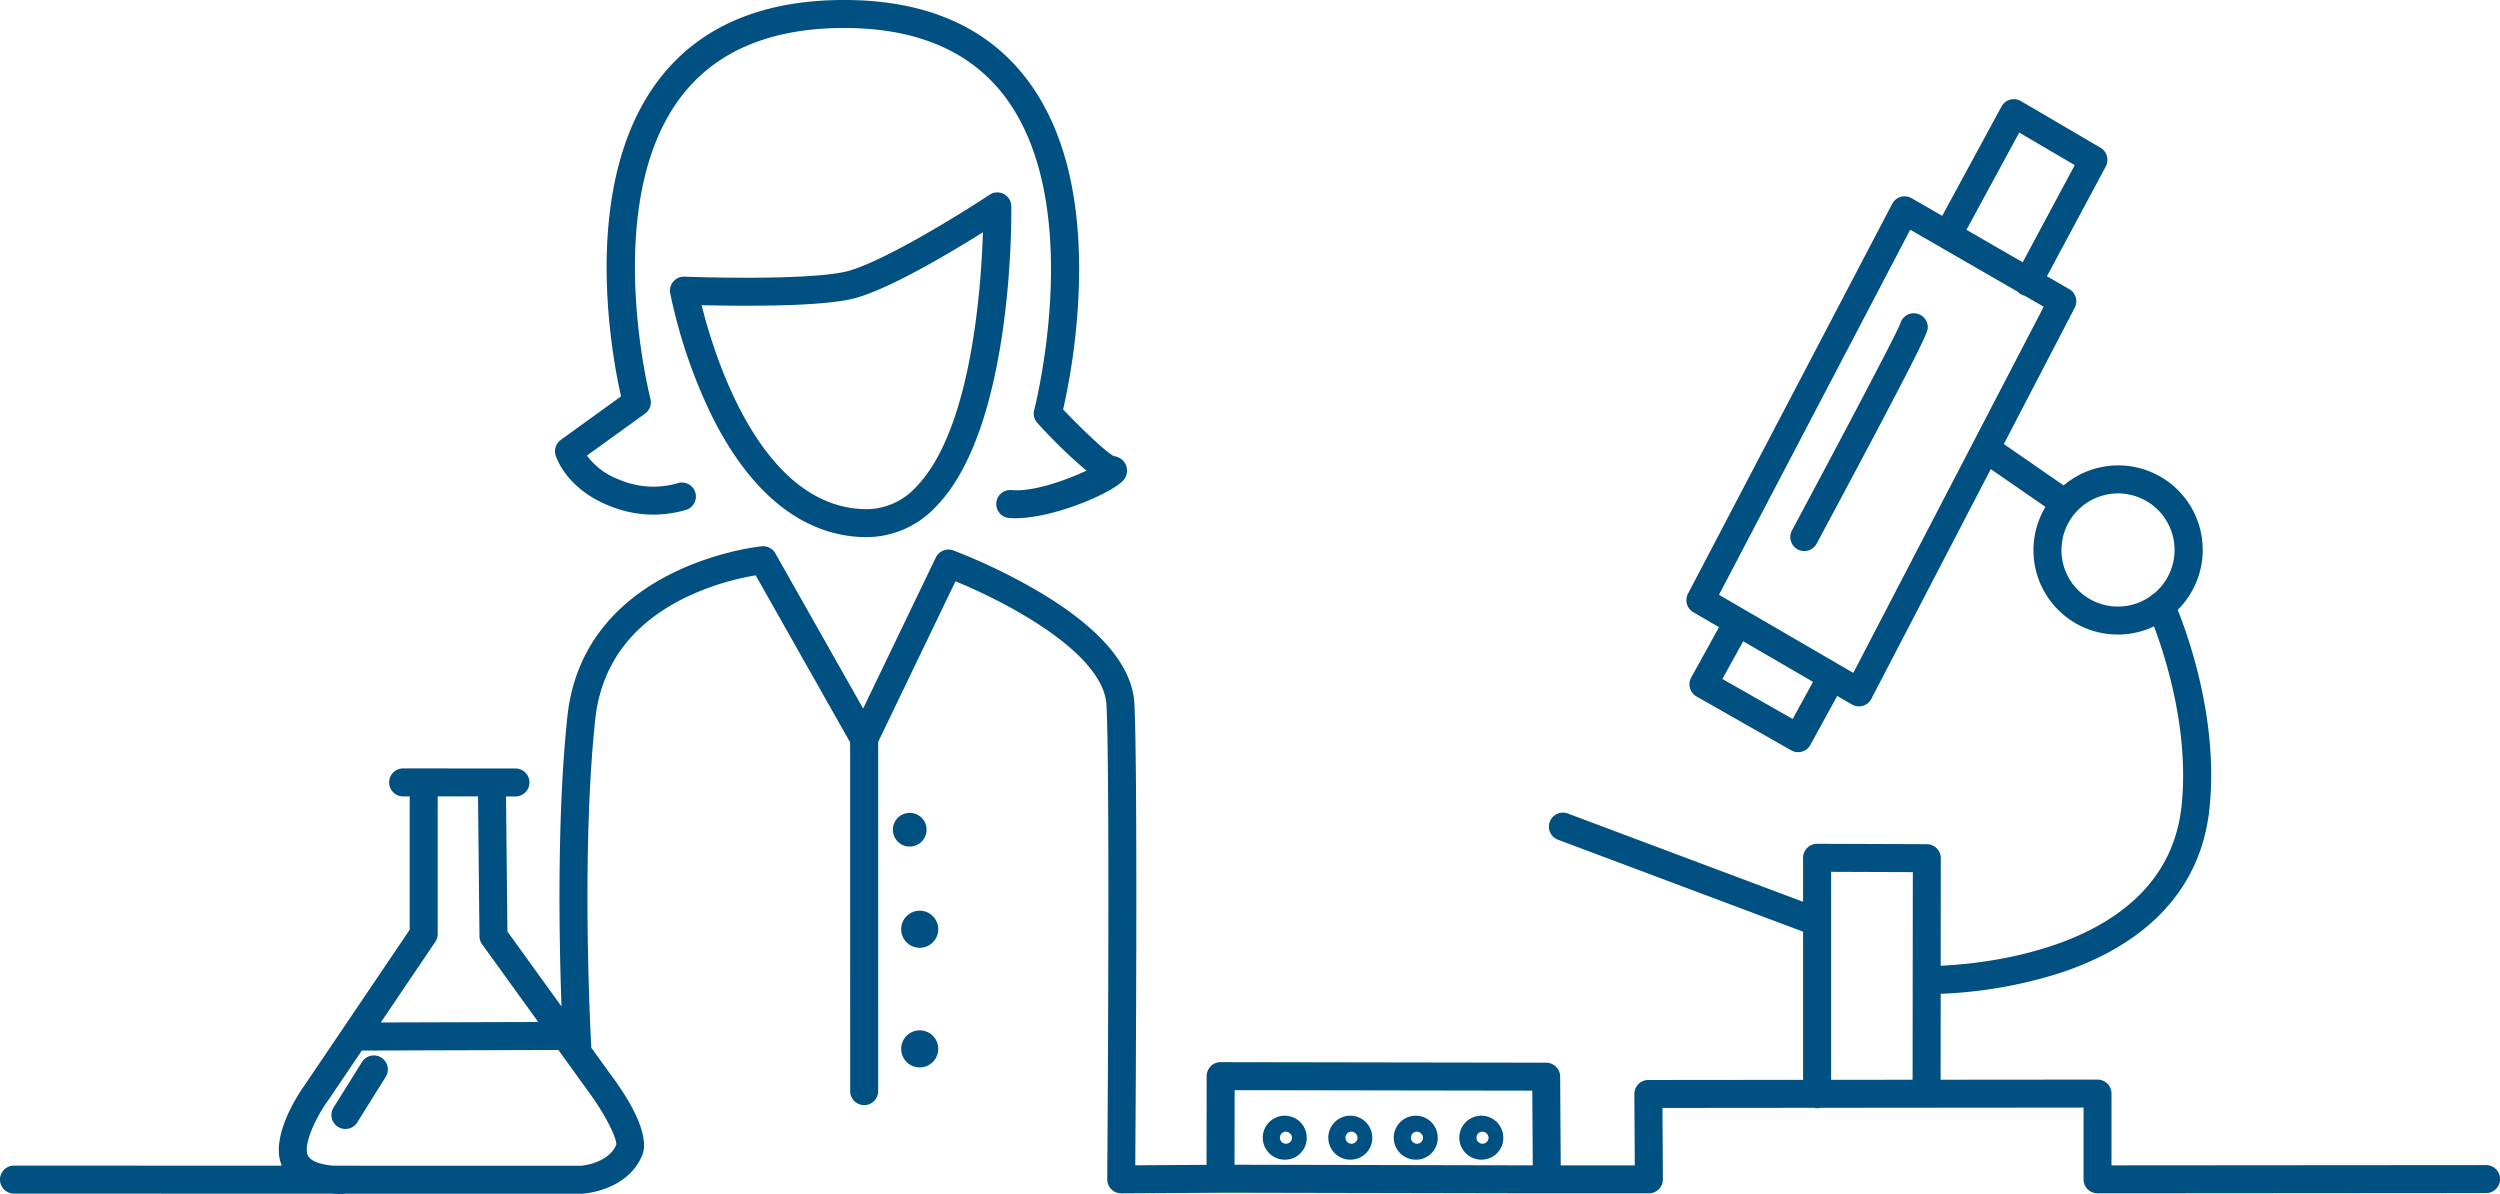 <svg id="Composant_14_27" data-name="Composant 14 – 27" xmlns="http://www.w3.org/2000/svg" width="506.412" height="241.857" viewBox="0 0 506.412 241.857">
  <g id="Groupe_175" data-name="Groupe 175" transform="translate(-25.465 -13.347)">
    <path id="Tracé_1600" data-name="Tracé 1600" d="M102.693,227.569a2.836,2.836,0,0,0-3.9.9l-5.725,9.168a2.835,2.835,0,1,0,4.809,3l5.724-9.167A2.834,2.834,0,0,0,102.693,227.569Z" fill="#005081"/>
    <path id="Tracé_1601" data-name="Tracé 1601" d="M413.129,76.807a2.835,2.835,0,0,0-2.75,2.145c-1.092,2.731-13.963,26.993-21.926,41.842a2.834,2.834,0,1,0,5,2.679c22.516-41.987,22.516-42.925,22.516-43.832A2.835,2.835,0,0,0,413.129,76.807Z" fill="#005081"/>
    <path id="Tracé_1602" data-name="Tracé 1602" d="M148.837,115.781a23.253,23.253,0,0,0,15.794.786,2.835,2.835,0,0,0-1.972-5.315,17.563,17.563,0,0,1-11.716-.734,14.216,14.216,0,0,1-6.591-4.888l11.78-8.506a2.837,2.837,0,0,0,1.082-3.016c-.1-.4-10.179-39.944,6.353-61.352,7.042-9.117,18.111-13.74,32.9-13.74,14.493,0,25.37,4.579,32.33,13.609,16.913,21.944,6.269,63.351,6.16,63.767a2.835,2.835,0,0,0,.669,2.657,105.163,105.163,0,0,0,9.915,9.636c-4.014,1.883-10.716,4.343-15.221,3.933a2.835,2.835,0,0,0-.514,5.646q.656.06,1.362.059c7.966,0,20.4-5.441,22.074-7.967a2.946,2.946,0,0,0-2.135-4.6c-1.521-.764-6.255-5.237-10.291-9.469a133.256,133.256,0,0,0,3.13-23.407c.806-18.78-2.777-33.485-10.65-43.707-8.088-10.5-20.48-15.829-36.829-15.829-16.643,0-29.225,5.368-37.4,15.957-16.234,21.037-9.737,55.76-7.8,64.336l-12.2,8.813A2.836,2.836,0,0,0,138,105.53C138.081,105.8,140.015,112.251,148.837,115.781Z" fill="#005081"/>
    <path id="Tracé_1603" data-name="Tracé 1603" d="M230.321,55.118a2.835,2.835,0,0,0-4.4-2.323c-5.8,3.838-22.381,14.127-29.4,15.631-3.6.771-10.49,1.179-19.925,1.179-6.75,0-12.415-.214-12.472-.216a2.834,2.834,0,0,0-2.9,3.349,106.1,106.1,0,0,0,8.029,24.017c7.874,16.319,18.664,25.1,31.205,25.391.16,0,.322,0,.48,0a19.232,19.232,0,0,0,14.068-6.128C230.792,100.011,230.348,56.943,230.321,55.118Zm-19.348,56.926a13.586,13.586,0,0,1-10.03,4.438l-.348,0c-21.033-.489-30.409-30.891-33.007-41.315,2.316.055,5.521.112,9.009.112,9.968,0,17.072-.44,21.113-1.306,6.935-1.486,19.984-9.26,26.864-13.574C224.2,72.169,222.12,100.733,210.973,112.044Z" fill="#005081"/>
    <path id="Tracé_1604" data-name="Tracé 1604" d="M213.155,181.417a3.412,3.412,0,1,0-3.412,3.413A3.413,3.413,0,0,0,213.155,181.417Z" fill="#005081"/>
    <path id="Tracé_1605" data-name="Tracé 1605" d="M211.766,205.335a3.756,3.756,0,1,0-3.754-3.755A3.754,3.754,0,0,0,211.766,205.335Z" fill="#005081"/>
    <path id="Tracé_1606" data-name="Tracé 1606" d="M211.767,222.056a3.754,3.754,0,1,0,3.753,3.754A3.754,3.754,0,0,0,211.767,222.056Z" fill="#005081"/>
    <path id="Tracé_1607" data-name="Tracé 1607" d="M529.041,249.354h0l-75.859.058V234.868a2.834,2.834,0,0,0-2.834-2.835h0l-31.785.028.019-17.4a91.684,91.684,0,0,0,23.858-4.125c18.275-5.93,28.843-17.413,30.566-33.207,1.91-17.64-4.109-34.7-6.418-40.445a17.109,17.109,0,0,0-23.1-25.209L431.371,103.3l14.358-27.614a2.836,2.836,0,0,0-1.1-3.763L440.1,69.31l11.922-22.246a2.836,2.836,0,0,0-1.065-3.785l-16.129-9.456a2.834,2.834,0,0,0-3.924,1.094L418.887,57.072l-6.2-3.578a2.837,2.837,0,0,0-3.928,1.14L367.395,133.6a2.832,2.832,0,0,0,1.085,3.766l5.2,3.023-5.639,10.2a2.834,2.834,0,0,0,1.078,3.836L388.3,165.336a2.826,2.826,0,0,0,1.4.372,2.886,2.886,0,0,0,.774-.108,2.835,2.835,0,0,0,1.712-1.365l5.434-9.919,2.977,1.73a2.832,2.832,0,0,0,3.939-1.142l24.193-46.534,11.075,7.653a17.08,17.08,0,0,0,21.984,24.208c2.363,6.254,7.209,21.348,5.57,36.485-3.07,28.156-38.642,31.794-48.779,32.257l.023-21.784a2.834,2.834,0,0,0-2.824-2.838l-22.224-.083h-.01a2.835,2.835,0,0,0-2.836,2.835v8.911l-47.656-17.877a2.835,2.835,0,0,0-1.991,5.309l49.647,18.623v30.016l-31.348.029a2.836,2.836,0,0,0-2.832,2.851l.086,14.449h-15l-.117-17.987a2.836,2.836,0,0,0-2.83-2.816l-65.94-.11h-.005a2.834,2.834,0,0,0-2.834,2.831l-.024,17.972-14.432.092c.1-14.664.514-79.018-.173-93.413-.365-7.657-6.786-15.268-19.084-22.62a118.056,118.056,0,0,0-17.607-8.521,2.838,2.838,0,0,0-3.536,1.43l-14.726,30.6-17.789-31.45A2.837,2.837,0,0,0,179.8,124c-.361.032-36.156,3.629-39.416,34.6-2.127,20.215-1.659,45.245-1.177,58.619l-10.958-15.182-.281-27.355h1.913a2.835,2.835,0,0,0,0-5.67L107.126,169h0a2.835,2.835,0,0,0,0,5.67h1.332v27.007L87.262,233.038c-.789,1.089-6.328,9-5.154,15.014a7.664,7.664,0,0,0,.435,1.42L28.3,249.456h0a2.835,2.835,0,0,0,0,5.67l64.314.019c.515.037,1.019.059,1.5.059.463,0,.907-.016,1.321-.044h47.825c.052,0,.1,0,.157-.005.371-.021,9.131-.586,12.139-7.787.775-1.854.976-6.443-6.362-16.315l-3.945-5.467c-.3-5.512-1.986-40.154.775-66.394,1.152-10.953,7.164-19.231,17.866-24.6a52.852,52.852,0,0,1,14.648-4.7l19.137,33.835.007,70.592a2.835,2.835,0,1,0,5.669,0V163.637l15.66-32.541c10.173,4.159,30.084,14.463,30.594,25.156.753,15.773.152,95.174.146,95.975a2.837,2.837,0,0,0,2.835,2.857h.018l21.247-.135,63.141.131c.012,0,.024,0,.037,0h1.78a.06.06,0,0,1,.019,0h20.647a2.837,2.837,0,0,0,2.834-2.852l-.084-14.451,30.664-.028a2.6,2.6,0,0,0,1.33,0l53.3-.047v14.543a2.839,2.839,0,0,0,2.836,2.836h0l78.7-.06a2.835,2.835,0,0,0,0-5.67ZM434.49,40.2l11.246,6.594L435.188,66.476,423.8,59.906ZM388.6,158.985l-14.245-8.1,4.225-7.638,14.139,8.221Zm12.279-9.333-27.207-15.821L412.408,59.88l21.811,12.582a2.65,2.65,0,0,0,1.377.794l3.851,2.222Zm42.172-24.887a11.452,11.452,0,1,1,18.789,8.777,2.821,2.821,0,0,0-.793.6,11.433,11.433,0,0,1-18-9.38ZM113.639,204.134a2.83,2.83,0,0,0,.486-1.587V174.675l8.172,0,.291,28.315a2.837,2.837,0,0,0,.536,1.63l11.365,15.746-31.888.1Zm36.653,41.121c-1.581,3.63-6.575,4.184-7.14,4.235H138.8l-45.768-.015c-2.278-.172-5.033-.838-5.359-2.509-.515-2.638,2.147-7.805,4.2-10.629.02-.028.04-.055.059-.085l6.829-10.1,39.811-.121,6.045,8.376C147.773,238.655,150.454,243.79,150.292,245.255Zm125.266-11.08,60.292.1.1,15.132-60.412-.125Zm120.825-44.226,16.553.061-.049,42.056-16.5.015Z" fill="#005081"/>
  </g>
  <path id="Tracé_1608" data-name="Tracé 1608" d="M285.837,248.254a4.454,4.454,0,1,1,4.327-4.452A4.4,4.4,0,0,1,285.837,248.254Zm0-5.67a1.224,1.224,0,1,0,1.341,1.218A1.287,1.287,0,0,0,285.837,242.584Z" transform="translate(-25.465 -13.347)" fill="#005081"/>
  <path id="Tracé_1609" data-name="Tracé 1609" d="M299.113,248.254a4.454,4.454,0,1,1,4.327-4.452A4.4,4.4,0,0,1,299.113,248.254Zm0-5.67a1.224,1.224,0,1,0,1.342,1.218A1.286,1.286,0,0,0,299.113,242.584Z" transform="translate(-25.465 -13.347)" fill="#005081"/>
  <path id="Tracé_1610" data-name="Tracé 1610" d="M312.377,248.254A4.454,4.454,0,1,1,316.7,243.8,4.4,4.4,0,0,1,312.377,248.254Zm0-5.67a1.224,1.224,0,1,0,1.342,1.218A1.286,1.286,0,0,0,312.377,242.584Z" transform="translate(-25.465 -13.347)" fill="#005081"/>
  <path id="Tracé_1611" data-name="Tracé 1611" d="M325.653,248.254a4.454,4.454,0,1,1,4.328-4.452A4.4,4.4,0,0,1,325.653,248.254Zm0-5.67a1.224,1.224,0,1,0,1.342,1.218A1.286,1.286,0,0,0,325.653,242.584Z" transform="translate(-25.465 -13.347)" fill="#005081"/>
</svg>
